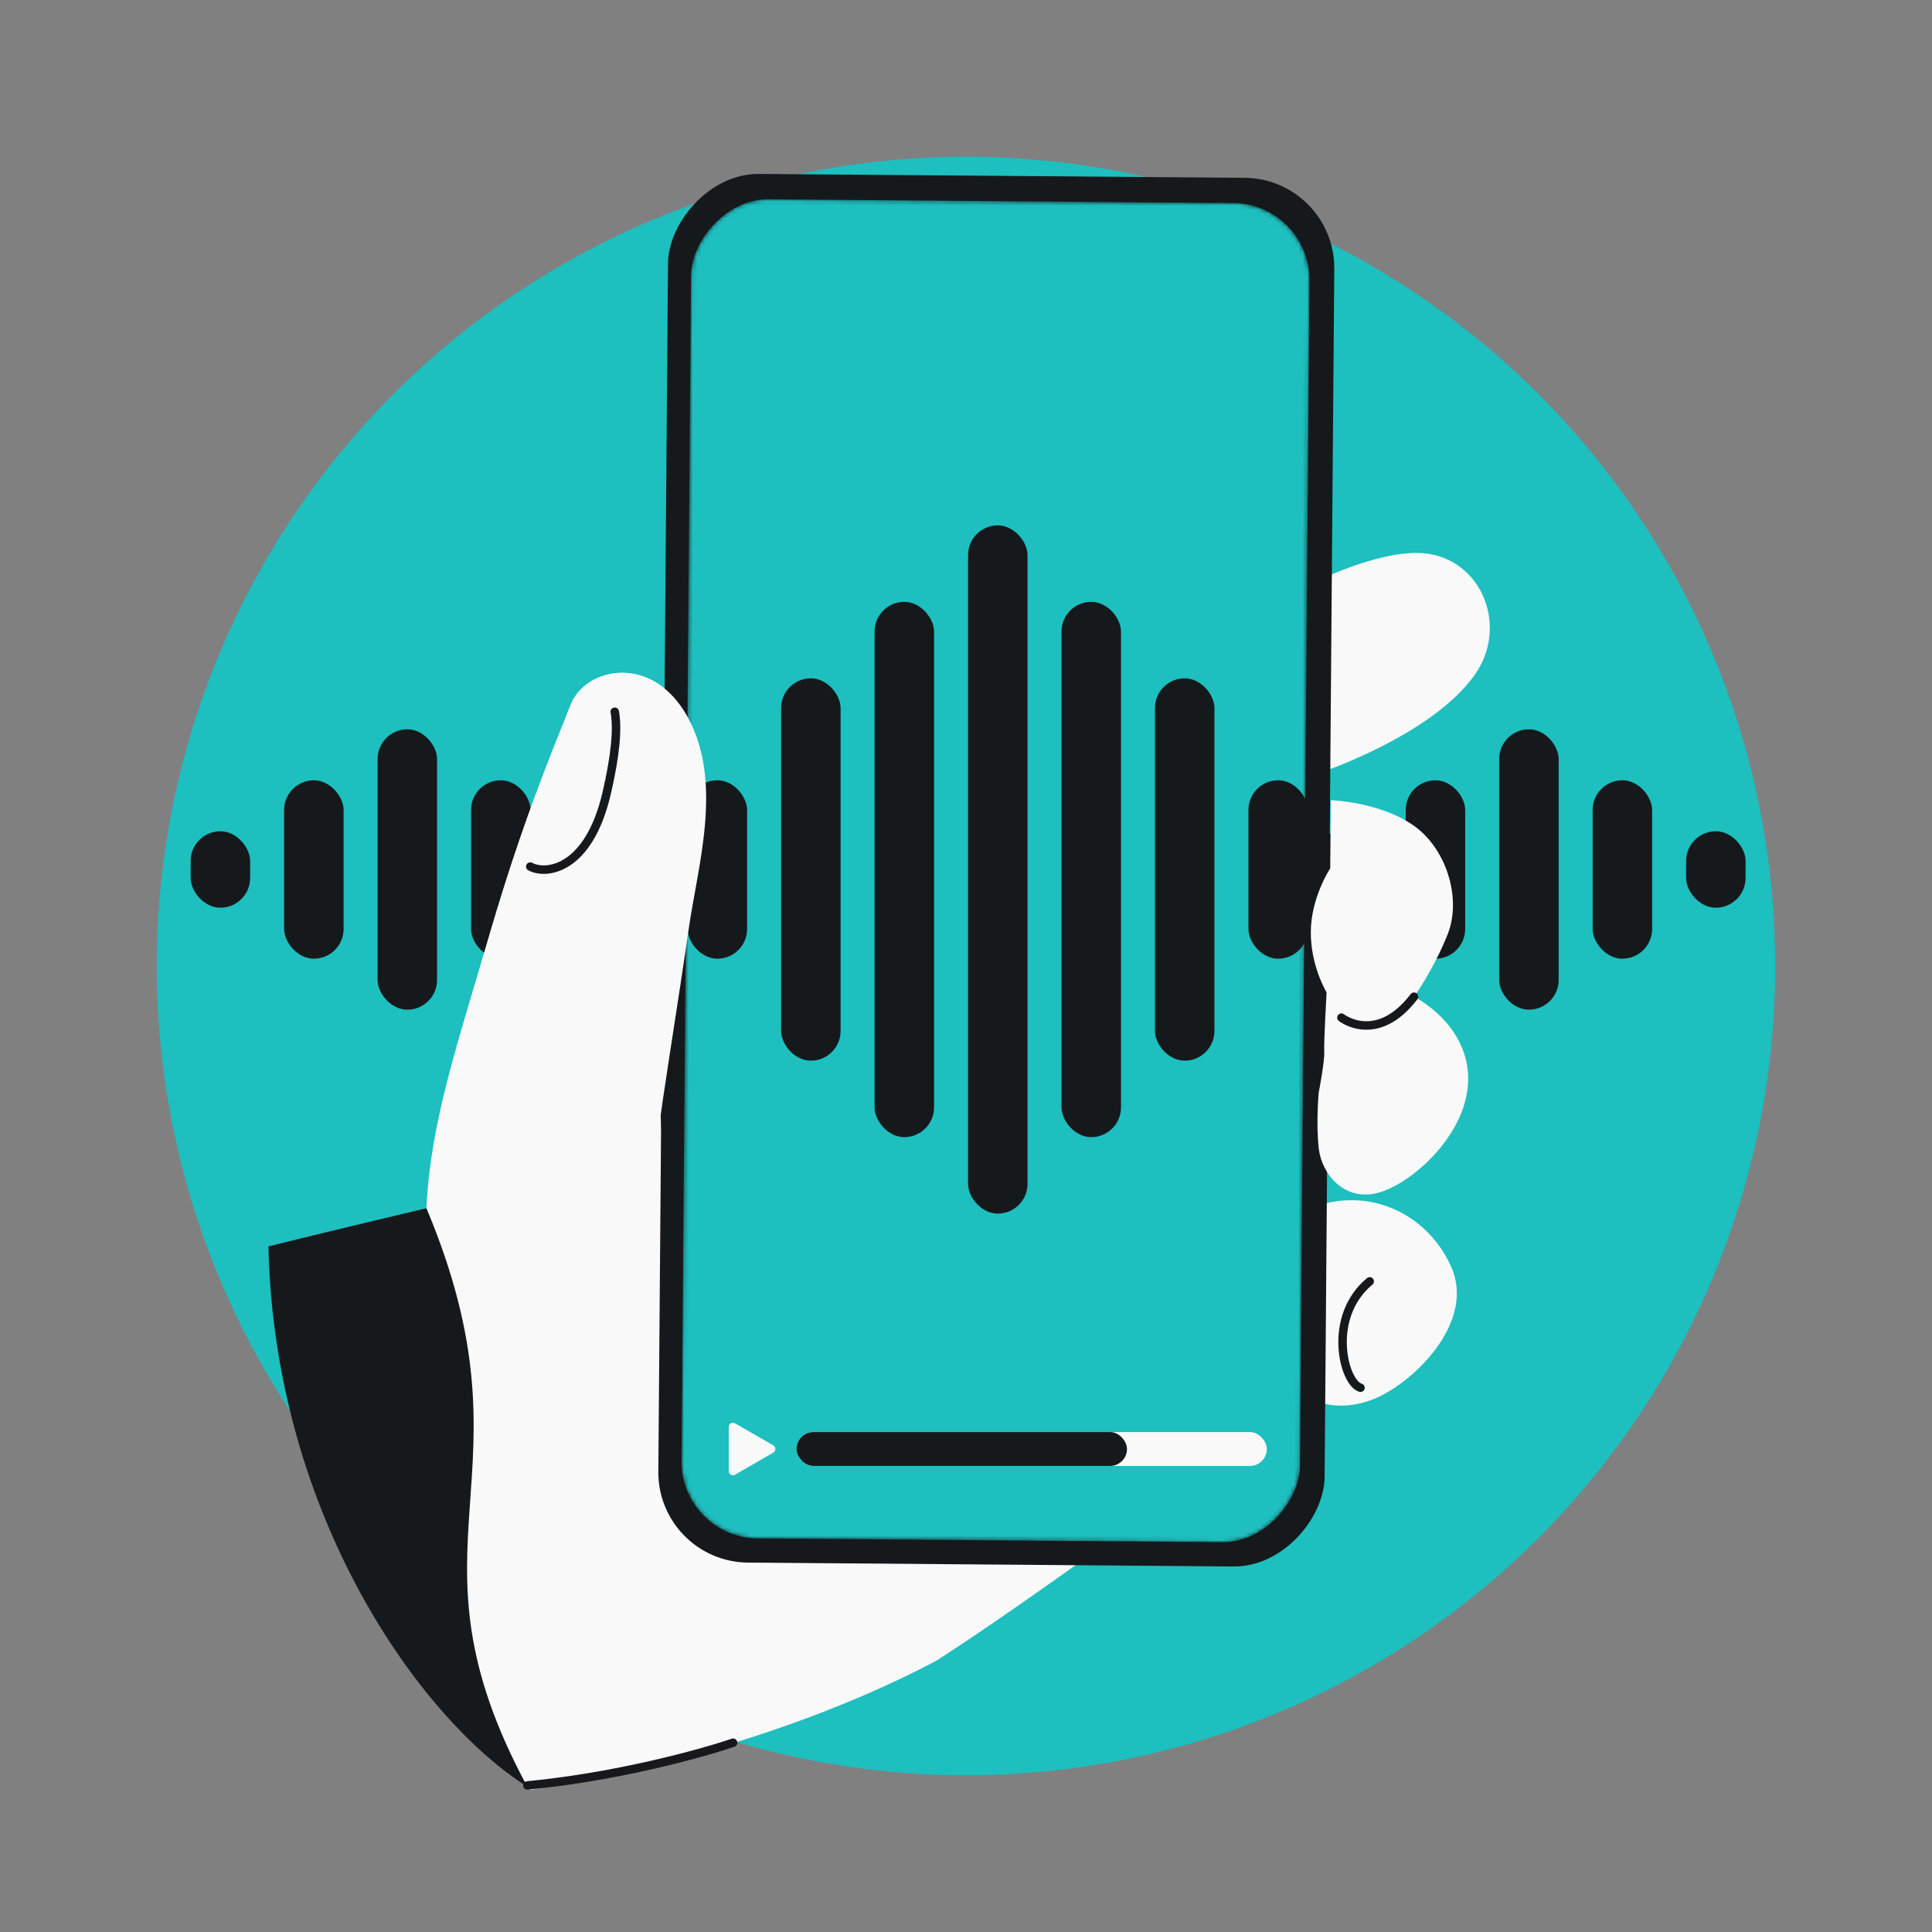 <svg width="456" height="456" viewBox="0 0 456 456" fill="none" xmlns="http://www.w3.org/2000/svg">
<rect x="0" y="0" width="456" height="456" fill="#808080" stroke="none"/>
<g clip-path="url(#clip0_2802_8915)">
<circle cx="228" cy="228" r="191" fill="#1EBFBF"/>
<mask id="mask0_2802_8915" style="mask-type:alpha" maskUnits="userSpaceOnUse" x="37" y="22" width="382" height="397">
<path d="M419 228C419 333.486 333.486 419 228 419C122.514 419 37 333.486 37 228C37 122.514 122.514 22 228 22C333.486 22 419 122.514 419 228Z" fill="#1EBFBF"/>
</mask>
<g mask="url(#mask0_2802_8915)">
<rect x="221.483" y="124" width="14.038" height="162.444" rx="7.019" fill="#16191C"/>
<rect x="199.422" y="142.049" width="14.038" height="126.345" rx="7.019" fill="#16191C"/>
<rect x="375.905" y="184.165" width="14.038" height="42.115" rx="7.019" fill="#16191C"/>
<rect x="177.361" y="160.1" width="14.038" height="90.246" rx="7.019" fill="#16191C"/>
<rect x="353.844" y="172.131" width="14.038" height="66.181" rx="7.019" fill="#16191C"/>
<rect x="155.3" y="184.165" width="14.038" height="42.115" rx="7.019" fill="#16191C"/>
<rect x="331.783" y="184.165" width="14.038" height="42.115" rx="7.019" fill="#16191C"/>
<rect x="133.244" y="196.197" width="14.038" height="18.049" rx="7.019" fill="#16191C"/>
<rect x="45" y="196.197" width="14.038" height="18.049" rx="7.019" fill="#16191C"/>
<rect x="397.962" y="196.197" width="14.038" height="18.049" rx="7.019" fill="#16191C"/>
<rect x="309.722" y="196.197" width="14.038" height="18.049" rx="7.019" fill="#16191C"/>
<rect x="111.183" y="184.165" width="14.038" height="42.115" rx="7.019" fill="#16191C"/>
<rect x="287.661" y="184.165" width="14.038" height="42.115" rx="7.019" fill="#16191C"/>
<rect x="89.122" y="172.131" width="14.038" height="66.181" rx="7.019" fill="#16191C"/>
<rect x="265.6" y="160.1" width="14.038" height="90.246" rx="7.019" fill="#16191C"/>
<rect x="67.061" y="184.165" width="14.038" height="42.115" rx="7.019" fill="#16191C"/>
<rect x="243.544" y="142.049" width="14.038" height="126.345" rx="7.019" fill="#16191C"/>
</g>
<path d="M308.956 285.347C322.314 279.689 336.732 286.05 342.509 298.972C348.286 311.894 334.062 325.89 324.927 329.911C315.793 333.933 305.607 331.428 302.581 322.104C299.555 312.78 308.757 295.13 308.757 295.13L308.952 285.349L308.956 285.347Z" fill="#F9F9F9"/>
<path d="M311.833 182.292C311.833 182.292 337.979 173.567 348.082 159.262C356.241 147.715 349.604 131.649 335.821 130.561C326.841 129.853 314.033 135.729 314.033 135.729C314.033 135.729 313.541 151.773 313.562 154.169C313.574 155.458 312.459 155.254 312.459 155.254L311.83 182.288L311.833 182.292Z" fill="#F9F9F9"/>
<path d="M323.283 302.435C313.153 310.837 317.113 326.417 321.11 327.542" stroke="#16191C" stroke-width="2" stroke-miterlimit="10" stroke-linecap="round"/>
<path d="M281.857 349.096C281.857 349.096 281.855 349.098 281.851 349.101C280.713 349.071 199.525 346.908 182.051 346.743C164.454 346.577 157.692 336.604 157.171 325.691C156.651 314.777 159.001 260.715 159.001 260.715C159.001 260.715 156.542 258.827 156.836 253.526C157.035 249.97 160.397 234.493 162.51 219.537C164.624 204.581 170.714 185.063 162.504 169.596C154.294 154.13 138.283 157.385 134.732 166.271C129.684 178.905 123.146 194.707 115.852 219.57C108.004 246.328 101.622 264.624 100.646 285.175C100.646 285.175 76.679 298.414 65.49 294.91C78.071 314.299 76.497 380.843 125.169 422.447C125.169 422.447 175.775 415.826 220.979 391.987C243.587 377.468 281.285 349.521 281.851 349.101C281.859 349.101 281.863 349.101 281.863 349.101L281.857 349.096Z" fill="#F9F9F9"/>
<path d="M124.466 421.726C99.15 405.74 64.713 357.586 63.362 294.171C79.797 290.101 100.646 285.173 100.646 285.173C127.504 349.105 93.131 363.637 124.466 421.726Z" fill="#16191C"/>
<rect width="157.262" height="327.758" rx="21.317" transform="matrix(-1 -0.008 -0.008 1 315.096 42.139)" fill="#16191C"/>
<mask id="mask1_2802_8915" style="mask-type:alpha" maskUnits="userSpaceOnUse" x="160" y="47" width="150" height="317">
<rect width="145.973" height="316.081" rx="18.136" transform="matrix(-1 -0.008 -0.008 1 309.214 48.057)" fill="#4580FF"/>
</mask>
<g mask="url(#mask1_2802_8915)">
<rect width="145.973" height="316.081" rx="18.136" transform="matrix(-1 -0.008 -0.008 1 309.214 48.057)" fill="#1EBFBF"/>
<rect x="228.483" y="124" width="14.038" height="162.444" rx="7.019" fill="#16191C"/>
<rect x="206.422" y="142.049" width="14.038" height="126.345" rx="7.019" fill="#16191C"/>
<rect x="184.361" y="160.1" width="14.038" height="90.246" rx="7.019" fill="#16191C"/>
<rect x="162.3" y="184.165" width="14.038" height="42.115" rx="7.019" fill="#16191C"/>
<rect x="294.661" y="184.165" width="14.038" height="42.115" rx="7.019" fill="#16191C"/>
<rect x="272.6" y="160.1" width="14.038" height="90.246" rx="7.019" fill="#16191C"/>
<rect x="250.544" y="142.049" width="14.038" height="126.345" rx="7.019" fill="#16191C"/>
</g>
<path d="M156.827 253.518C156.558 265.106 157.91 276.25 157.91 276.25" stroke="#16191C" stroke-width="2" stroke-miterlimit="10" stroke-linecap="round"/>
<path d="M333.749 235.244C333.749 235.244 346.089 241.338 346.52 253.988C346.97 267.272 333.299 279.377 325.319 281.516C317.339 283.656 311.99 277.17 311.279 271.188C310.569 265.205 311.251 257.822 311.251 257.822C311.251 257.822 312.673 250.646 312.558 248.22C312.442 245.794 313.106 234.221 313.106 234.221C313.106 234.221 309.285 227.964 309.385 219.816C309.484 211.668 313.963 204.956 313.963 204.956L314.109 188.85C314.109 188.85 325.368 189.224 333.402 194.676C341.435 200.127 345.046 212.104 341.68 220.53C338.314 228.956 333.753 235.245 333.753 235.245L333.749 235.244Z" fill="#F9F9F9"/>
<path d="M333.747 235.244C324.938 246.721 316.607 240.191 316.607 240.191" stroke="#16191C" stroke-width="2" stroke-miterlimit="10" stroke-linecap="round"/>
<path d="M115.85 219.569C108.002 246.328 102.422 264.044 101.446 284.594L155.597 266.177C155.796 262.621 160.395 234.493 162.508 219.537C164.622 204.58 170.712 185.062 162.502 169.596C154.292 154.129 138.281 157.385 134.729 166.27C129.682 178.905 123.144 194.706 115.85 219.569Z" fill="#F9F9F9"/>
<path d="M145.094 167.985C145.834 172.02 145.244 178.357 143.198 187.175C138.945 205.483 128.784 206.526 125.158 204.532M173.032 411.325C165.64 413.845 145.578 419.39 124.468 421.407" stroke="#16191C" stroke-width="2" stroke-miterlimit="10" stroke-linecap="round"/>
<rect x="188" y="338" width="111" height="8" rx="4" fill="#F9F9F9"/>
<rect x="188" y="338" width="78" height="8" rx="4" fill="#16191C"/>
<path d="M182.5 341.134C183.167 341.519 183.167 342.481 182.5 342.866L173.5 348.062C172.833 348.447 172 347.966 172 347.196L172 336.804C172 336.034 172.833 335.553 173.5 335.938L182.5 341.134Z" fill="#F9F9F9"/>
</g>
<defs>
<clipPath id="clip0_2802_8915">
<rect width="456" height="456" rx="48" fill="white"/>
</clipPath>
</defs>
</svg>

